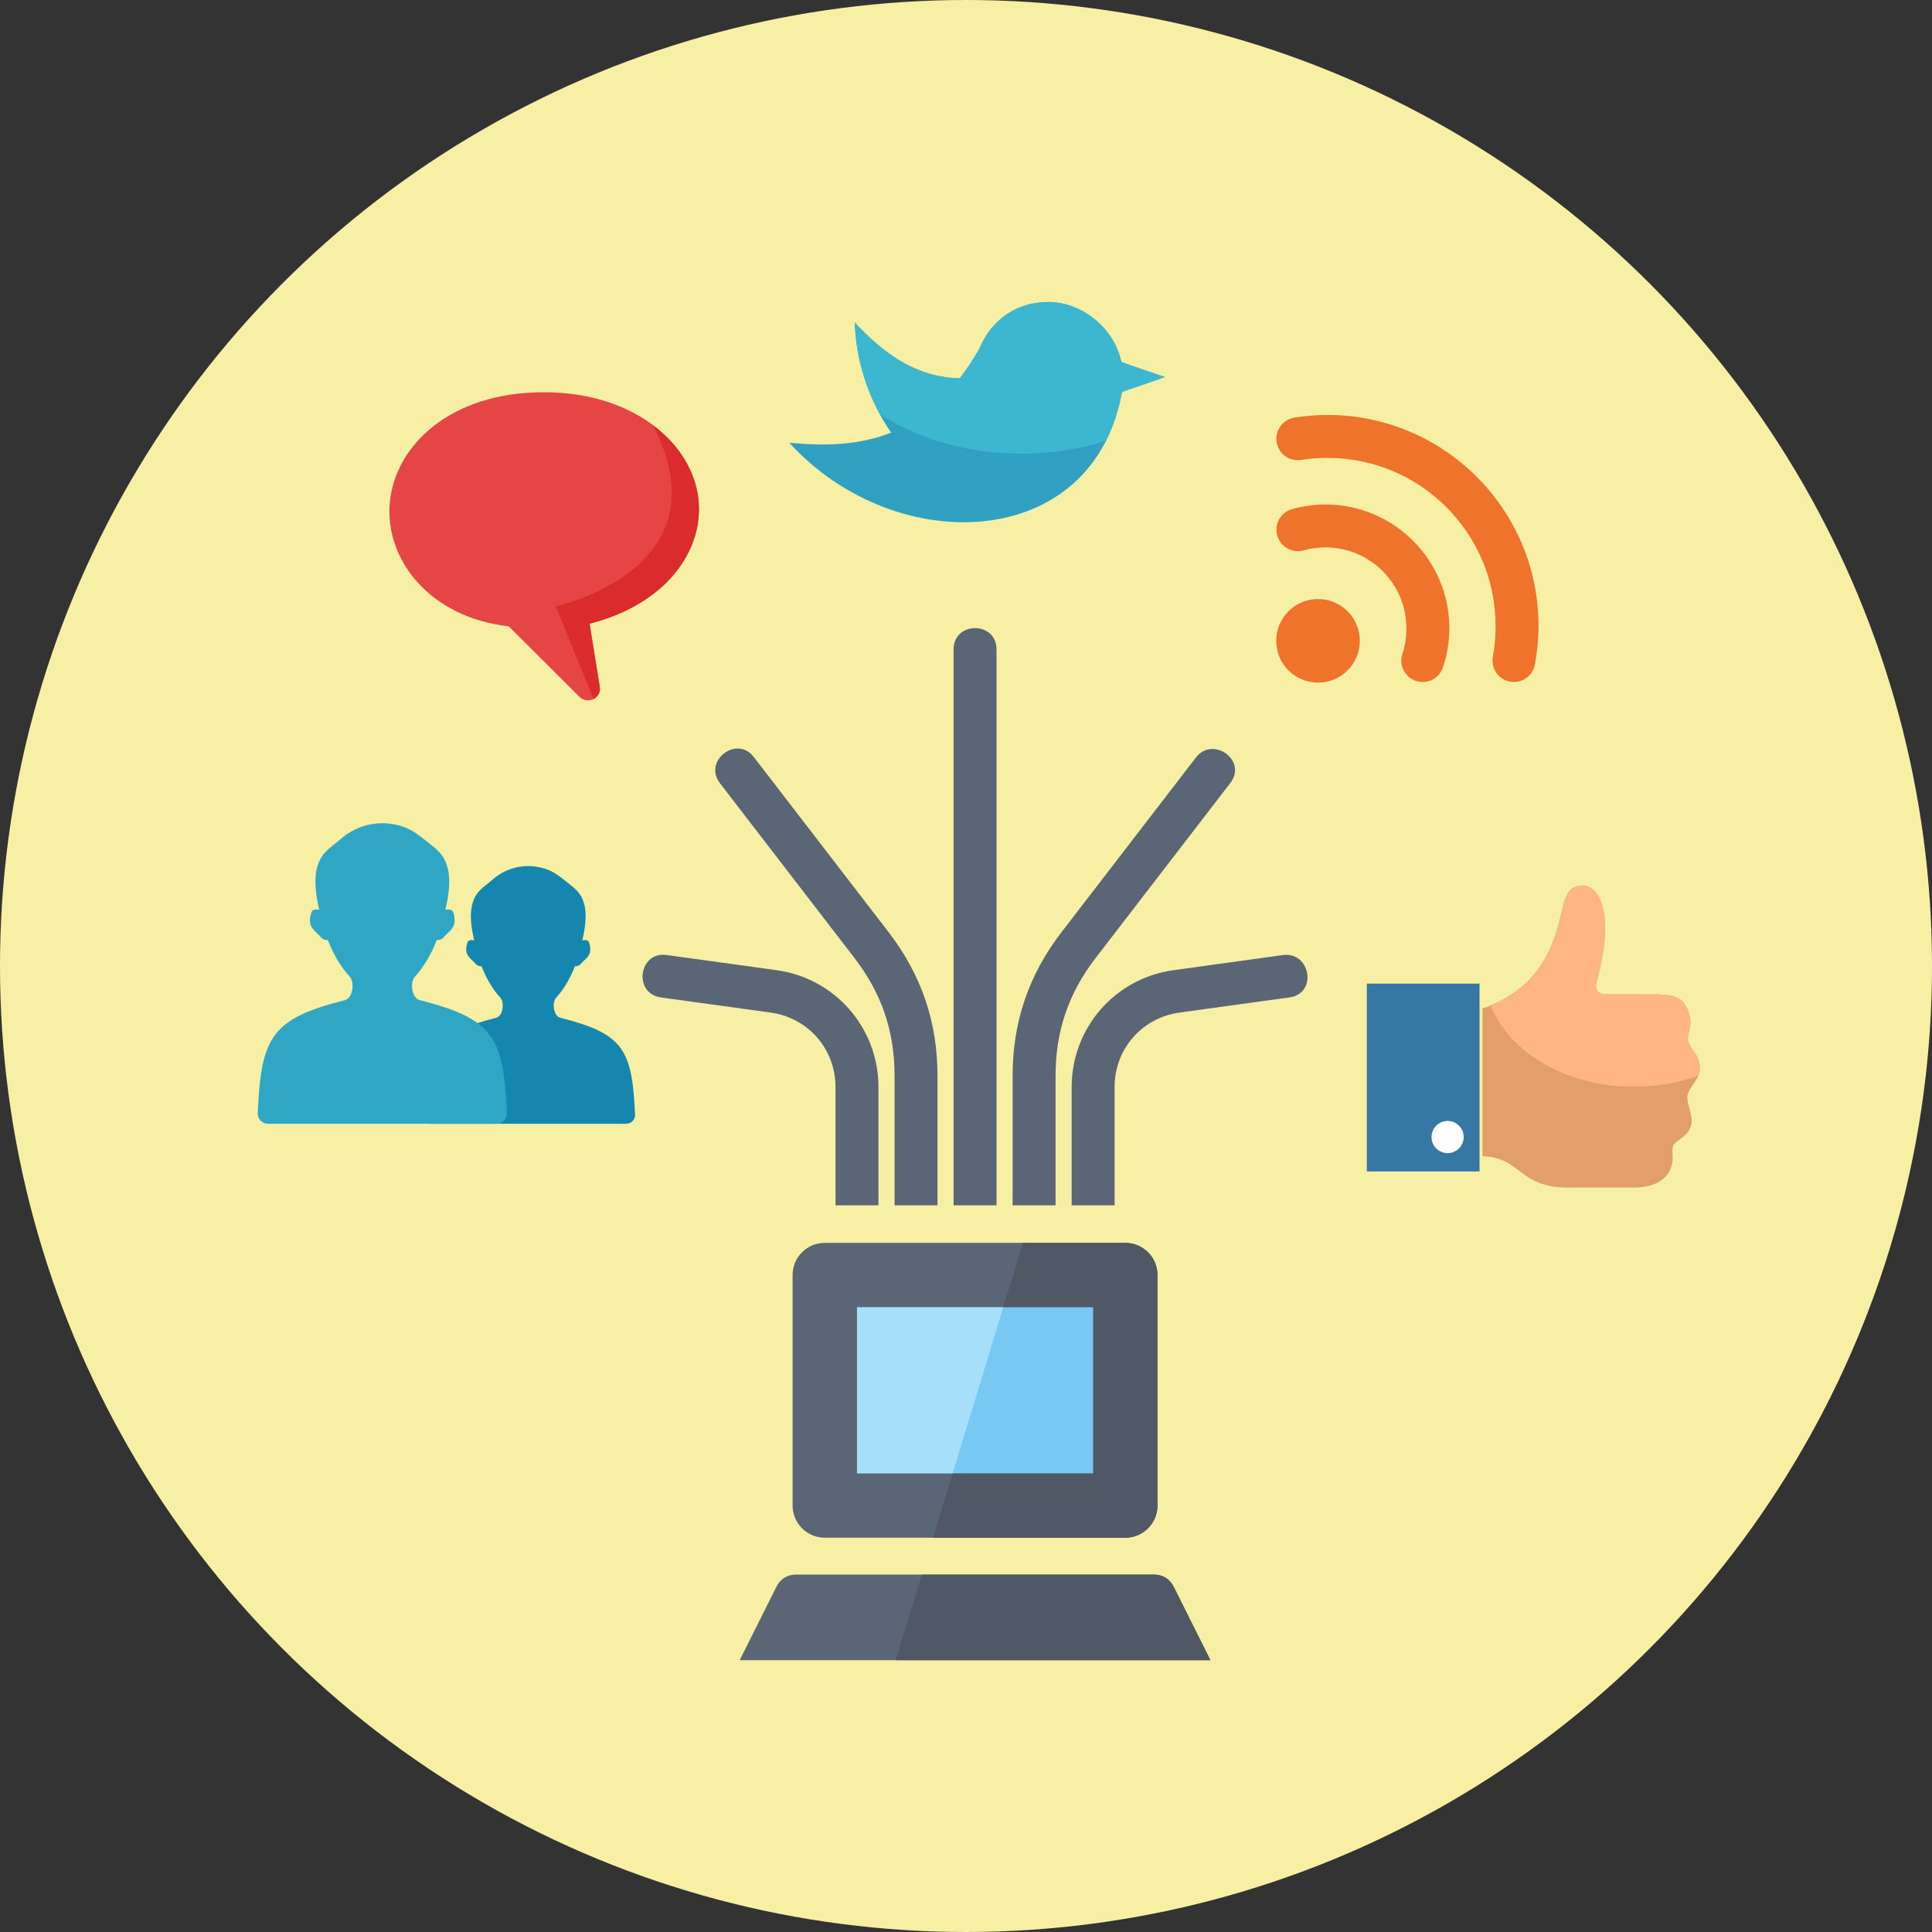 <?xml version="1.0" ?><!DOCTYPE svg  PUBLIC '-//W3C//DTD SVG 1.1//EN'  'http://www.w3.org/Graphics/SVG/1.1/DTD/svg11.dtd'><svg enable-background="new 0 0 360 360" height="360px" id="Layer_1" version="1.1" viewBox="0 0 360 360" width="360px" xml:space="preserve" xmlns="http://www.w3.org/2000/svg" xmlns:xlink="http://www.w3.org/1999/xlink"><rect x="0" y="0" width="360" height="360" fill="#333333" stroke="none"/><g><g><circle clip-rule="evenodd" cx="180" cy="180" fill="#F6EFA4" fill-rule="evenodd" r="180"/><g><path clip-rule="evenodd" d="M148.277,293.406h66.818c1.554,0,2.884,0.822,3.578,2.211      l6.868,13.736h-87.711l6.869-13.736C145.394,294.229,146.725,293.406,148.277,293.406L148.277,293.406z M153.689,231.59h55.994      c3.313,0,6,2.686,6,6v42.941c0,3.314-2.687,6-6,6h-55.994c-3.313,0-6-2.686-6-6V237.59      C147.689,234.275,150.376,231.59,153.689,231.59z" fill="#5A6575" fill-rule="evenodd"/><path clip-rule="evenodd" d="M190.6,231.59h19.084c3.313,0,6,2.686,6,6v42.941      c0,3.314-2.687,6-6,6h-35.817L190.6,231.59z" fill="#4F5864" fill-rule="evenodd"/><path clip-rule="evenodd" d="M171.772,293.406h43.323c1.554,0,2.884,0.822,3.578,2.211      l6.868,13.736c-19.541,0-39.084,0-58.626,0L171.772,293.406z" fill="#4F5864" fill-rule="evenodd"/><rect clip-rule="evenodd" fill="#77C9F4" fill-rule="evenodd" height="30.941" width="43.994" x="159.689" y="243.59"/><polygon clip-rule="evenodd" fill="#A5DFF9" fill-rule="evenodd" points="186.944,243.59 159.689,243.59 159.689,274.531       177.521,274.531     "/><path clip-rule="evenodd" d="M166.687,224.59v-24.107c0-4.176-0.602-8.027-1.828-11.633      c-1.233-3.625-3.102-7.041-5.63-10.326l-25.063-32.566c-3.218-4.18,3.104-9.043,6.29-4.904l25.085,32.596      c3.082,4.004,5.365,8.186,6.88,12.639c1.521,4.469,2.265,9.17,2.265,14.195v24.107H166.687L166.687,224.59z M177.687,224.59      V121.01c0-5.293,8-5.293,8,0v103.58H177.687L177.687,224.59z M188.688,224.59v-24.107c0-5.025,0.745-9.727,2.265-14.195      c1.516-4.453,3.798-8.635,6.88-12.639l25.019-32.508c3.119-4.053,9.672,0.508,6.388,4.777l-25.094,32.605      c-2.528,3.285-4.397,6.701-5.63,10.326c-1.227,3.605-1.827,7.457-1.827,11.633v24.107H188.688L188.688,224.59z M199.688,224.59      h8v-22.031c0-3.539,1.271-6.768,3.408-9.221c2.15-2.467,5.174-4.176,8.662-4.658l20.51-2.828      c5.333-0.736,3.869-8.588-1.198-7.889l-20.374,2.811c-5.475,0.756-10.222,3.439-13.6,7.314      c-3.392,3.893-5.408,8.961-5.408,14.471V224.59L199.688,224.59z M155.686,224.59h8v-22.031c0-5.51-2.018-10.578-5.409-14.469      c-3.378-3.877-8.125-6.561-13.6-7.316l-20.482-2.824c-5.174-0.715-6.268,7.188-1.04,7.908l20.46,2.822      c3.487,0.482,6.511,2.191,8.662,4.658c2.137,2.453,3.409,5.682,3.409,9.221V224.59z" fill="#5A6575" fill-rule="evenodd"/><g><path clip-rule="evenodd" d="M242.443,85.695c-2.174,0.346-4.217-1.137-4.563-3.313       c-0.345-2.174,1.139-4.217,3.313-4.563c1.1-0.174,2.125-0.299,3.07-0.373c1.055-0.083,2.086-0.125,3.088-0.125       c10.86,0,20.693,4.402,27.811,11.52s11.52,16.951,11.52,27.811c0,1.094-0.06,2.293-0.179,3.592       c-0.111,1.213-0.275,2.404-0.49,3.566c-0.397,2.166-2.476,3.6-4.642,3.203c-2.165-0.398-3.6-2.477-3.202-4.641       c0.178-0.963,0.311-1.912,0.396-2.848c0.078-0.848,0.117-1.807,0.117-2.873c0-8.652-3.506-16.484-9.176-22.154       c-5.67-5.668-13.502-9.176-22.154-9.176c-0.85,0-1.672,0.031-2.463,0.094C243.99,85.486,243.174,85.58,242.443,85.695       L242.443,85.695z" fill="#F0732B" fill-rule="evenodd"/><path clip-rule="evenodd" d="M242.895,102.553c-2.123,0.586-4.32-0.658-4.906-2.781       s0.658-4.32,2.781-4.906c1.008-0.281,2.037-0.496,3.08-0.639c1.086-0.148,2.131-0.223,3.127-0.223       c6.375,0,12.147,2.584,16.325,6.762c4.179,4.178,6.763,9.949,6.763,16.324c0,1.182-0.104,2.408-0.307,3.67       c-0.193,1.203-0.489,2.404-0.883,3.59c-0.689,2.088-2.943,3.221-5.031,2.531c-2.088-0.691-3.221-2.943-2.531-5.031       c0.25-0.752,0.44-1.535,0.57-2.34c0.121-0.748,0.182-1.559,0.182-2.42c0-4.166-1.688-7.938-4.419-10.668       c-2.729-2.73-6.502-4.42-10.669-4.42c-0.742,0-1.433,0.045-2.065,0.131C244.234,102.227,243.561,102.367,242.895,102.553       L242.895,102.553z" fill="#F0732B" fill-rule="evenodd"/><path clip-rule="evenodd" d="M245.595,127.197c4.3,0,7.786-3.486,7.786-7.787       s-3.486-7.787-7.786-7.787c-4.302,0-7.788,3.486-7.788,7.787S241.293,127.197,245.595,127.197L245.595,127.197z" fill="#F0732B" fill-rule="evenodd"/></g><g><path clip-rule="evenodd" d="M166.049,80.608c-3.962-5.707-6.515-12.867-6.778-20.504       c5.495,5.859,11.404,10.188,19.575,10.396c1.26-1.641,2.483-3.482,3.667-5.545c2.114-5.1,6.609-8.676,12.831-8.676       c6.224,0,12.258,4.794,13.613,11.193l8.114,2.789l-8.018,2.766c-5.274,29.915-42.271,31.133-61.982,9.473       C153.828,83.151,160.189,82.956,166.049,80.608L166.049,80.608z" fill="#30A1C1" fill-rule="evenodd"/><path d="M217.071,70.263l-8.114-2.789c-1.355-6.399-7.39-11.193-13.613-11.193       c-6.222,0-10.717,3.576-12.831,8.676c-1.184,2.063-2.407,3.904-3.667,5.545c-8.171-0.209-14.08-4.537-19.575-10.396       c0.214,6.184,1.946,12.041,4.695,17.082c6.971,4.559,16.209,7.338,26.346,7.338c5.604,0,10.928-0.854,15.751-2.383       c1.356-2.676,2.39-5.699,2.991-9.113L217.071,70.263z" fill="#3DB7CF"/></g><g><path clip-rule="evenodd" d="M118.334,207.694c0.021,0.459-0.131,0.864-0.449,1.197       c-0.318,0.334-0.715,0.503-1.176,0.503H80.152c-0.462,0-0.857-0.169-1.176-0.503c-0.319-0.333-0.471-0.738-0.45-1.197       c0.55-12.116,2.108-15.066,13.923-18.044c1.313-0.341,1.592-2.879,0.758-3.779c-1.438-1.55-2.618-3.63-3.482-5.827       c-0.313,0.025-0.76-0.082-0.968-0.313c-1.21-1.356-2.343-1.696-1.7-3.997c0.17-0.616,0.734-0.646,1.301-0.503l-0.004-0.018       c-0.453-1.964-0.859-4.401-0.434-6.378c0.595-2.749,2.127-3.435,3.715-4.81c1.459-1.319,3.274-2.224,5.277-2.528       c0.916-0.162,2.113-0.162,3.027-0.002c2.67,0.405,3.891,1.431,5.867,3.008c1.37,1.096,2.615,1.919,3.137,4.332       c0.428,1.982,0.018,4.428-0.438,6.396c0.566-0.144,1.129-0.111,1.299,0.503c0.643,2.301-0.49,2.641-1.701,3.997       c-0.208,0.231-0.654,0.339-0.967,0.313c-0.865,2.196-2.045,4.277-3.482,5.827c-0.835,0.899-0.556,3.439,0.758,3.779       C116.226,192.628,117.783,195.578,118.334,207.694L118.334,207.694z" fill="#1586AD" fill-rule="evenodd"/><path clip-rule="evenodd" d="M94.448,207.412c0.024,0.535-0.151,1.008-0.523,1.396       c-0.371,0.389-0.834,0.586-1.371,0.586H49.921c-0.538,0-1-0.197-1.371-0.586c-0.372-0.389-0.548-0.861-0.524-1.396       c0.642-14.131,2.459-17.57,16.237-21.043c1.531-0.397,1.856-3.357,0.884-4.407c-1.677-1.808-3.054-4.233-4.063-6.796       c-0.365,0.029-0.885-0.096-1.128-0.366c-1.411-1.581-2.731-1.978-1.983-4.661c0.198-0.719,0.856-0.754,1.518-0.586l-0.004-0.02       c-0.529-2.292-1.003-5.135-0.506-7.439c0.693-3.206,2.48-4.005,4.332-5.608c1.701-1.539,3.818-2.594,6.154-2.949       c1.067-0.188,2.464-0.188,3.531-0.002c3.112,0.473,4.537,1.668,6.842,3.508c1.598,1.277,3.049,2.237,3.657,5.052       c0.499,2.313,0.021,5.164-0.51,7.459c0.66-0.168,1.316-0.131,1.515,0.586c0.75,2.684-0.572,3.08-1.984,4.661       c-0.242,0.271-0.763,0.396-1.127,0.366c-1.009,2.562-2.385,4.988-4.061,6.795c-0.975,1.05-0.648,4.012,0.883,4.408       C91.99,189.842,93.807,193.281,94.448,207.412L94.448,207.412z" fill="#2FA6C4" fill-rule="evenodd"/></g><g><path clip-rule="evenodd" d="M109.858,116.209l1.914,11.877       c0.24,1.979-2.227,3.281-3.813,1.75l-13.165-13.127c-14.937-1.71-23.129-12.615-22.155-23.094       c0.972-10.479,11.112-20.53,28.719-20.53c16.187,0,26.801,8.892,28.605,18.726       C131.769,101.646,124.769,112.428,109.858,116.209L109.858,116.209z" fill="#E64545" fill-rule="evenodd"/><path clip-rule="evenodd" d="M121.688,79.248c13.889,26.898-18.132,33.728-18.132,33.728       l7.048,17.269c0.756-0.391,1.285-1.193,1.168-2.158l-1.914-11.877c14.91-3.781,21.91-14.563,20.105-24.398       C129.102,87.115,126.213,82.648,121.688,79.248z" fill="#DA2C2C" fill-rule="evenodd"/></g><g><path clip-rule="evenodd" d="M276.239,215.468c7,0.043,6.758,5.813,15.75,5.813       c3.486,0,12.639,0,12.639,0c2.654,0,5.852-0.914,6.766-3.8c0.639-2.02-0.047-2.638,0.375-3.964       c0.357-1.125,3.787-1.933,3.438-5.132c-0.15-1.387-1.154-3.399-0.658-4.685c0.57-1.477,2.197-2.802,2.197-4.534       c0-2.973-1.572-2.907-2.199-5.37c-0.324-1.285,1.486-3.211-0.506-6.455c-1.15-1.873-2.994-2.061-6.533-2.061       c0,0-7.307,0-8.412,0c-1.109,0-1.963-0.819-1.633-2.081c0.639-2.43,1.584-6.169,1.633-9.974c0.059-4.4-1.342-8.224-4.26-8.224       c-4.926,0-2.479,7.021-7.791,14.966c-3.48,5.207-8.805,7.302-10.805,7.939" fill="#E39F68" fill-rule="evenodd"/><path d="M304.466,202.498c4.297,0,8.365-0.744,12-2.068c0.17-0.4,0.279-0.818,0.279-1.264       c0-2.973-1.572-2.906-2.199-5.369c-0.324-1.285,1.486-3.212-0.506-6.456c-1.15-1.873-2.994-2.06-6.533-2.06       c0,0-7.307,0-8.412,0c-1.109,0-1.963-0.819-1.633-2.081c0.639-2.43,1.584-6.169,1.633-9.974c0.059-4.4-1.342-8.224-4.26-8.224       c-4.926,0-2.436,7.021-7.748,14.966c-2.822,4.223-6.83,6.396-9.311,7.407C281.229,196.126,291.87,202.498,304.466,202.498z" fill="#FFB680"/><polyline clip-rule="evenodd" fill="#3677A3" fill-rule="evenodd" points="275.687,183.281 254.687,183.281 254.687,218.281        275.687,218.281      "/><circle clip-rule="evenodd" cx="269.739" cy="211.871" fill="#FFFFFF" fill-rule="evenodd" r="3"/></g></g></g></g></svg>